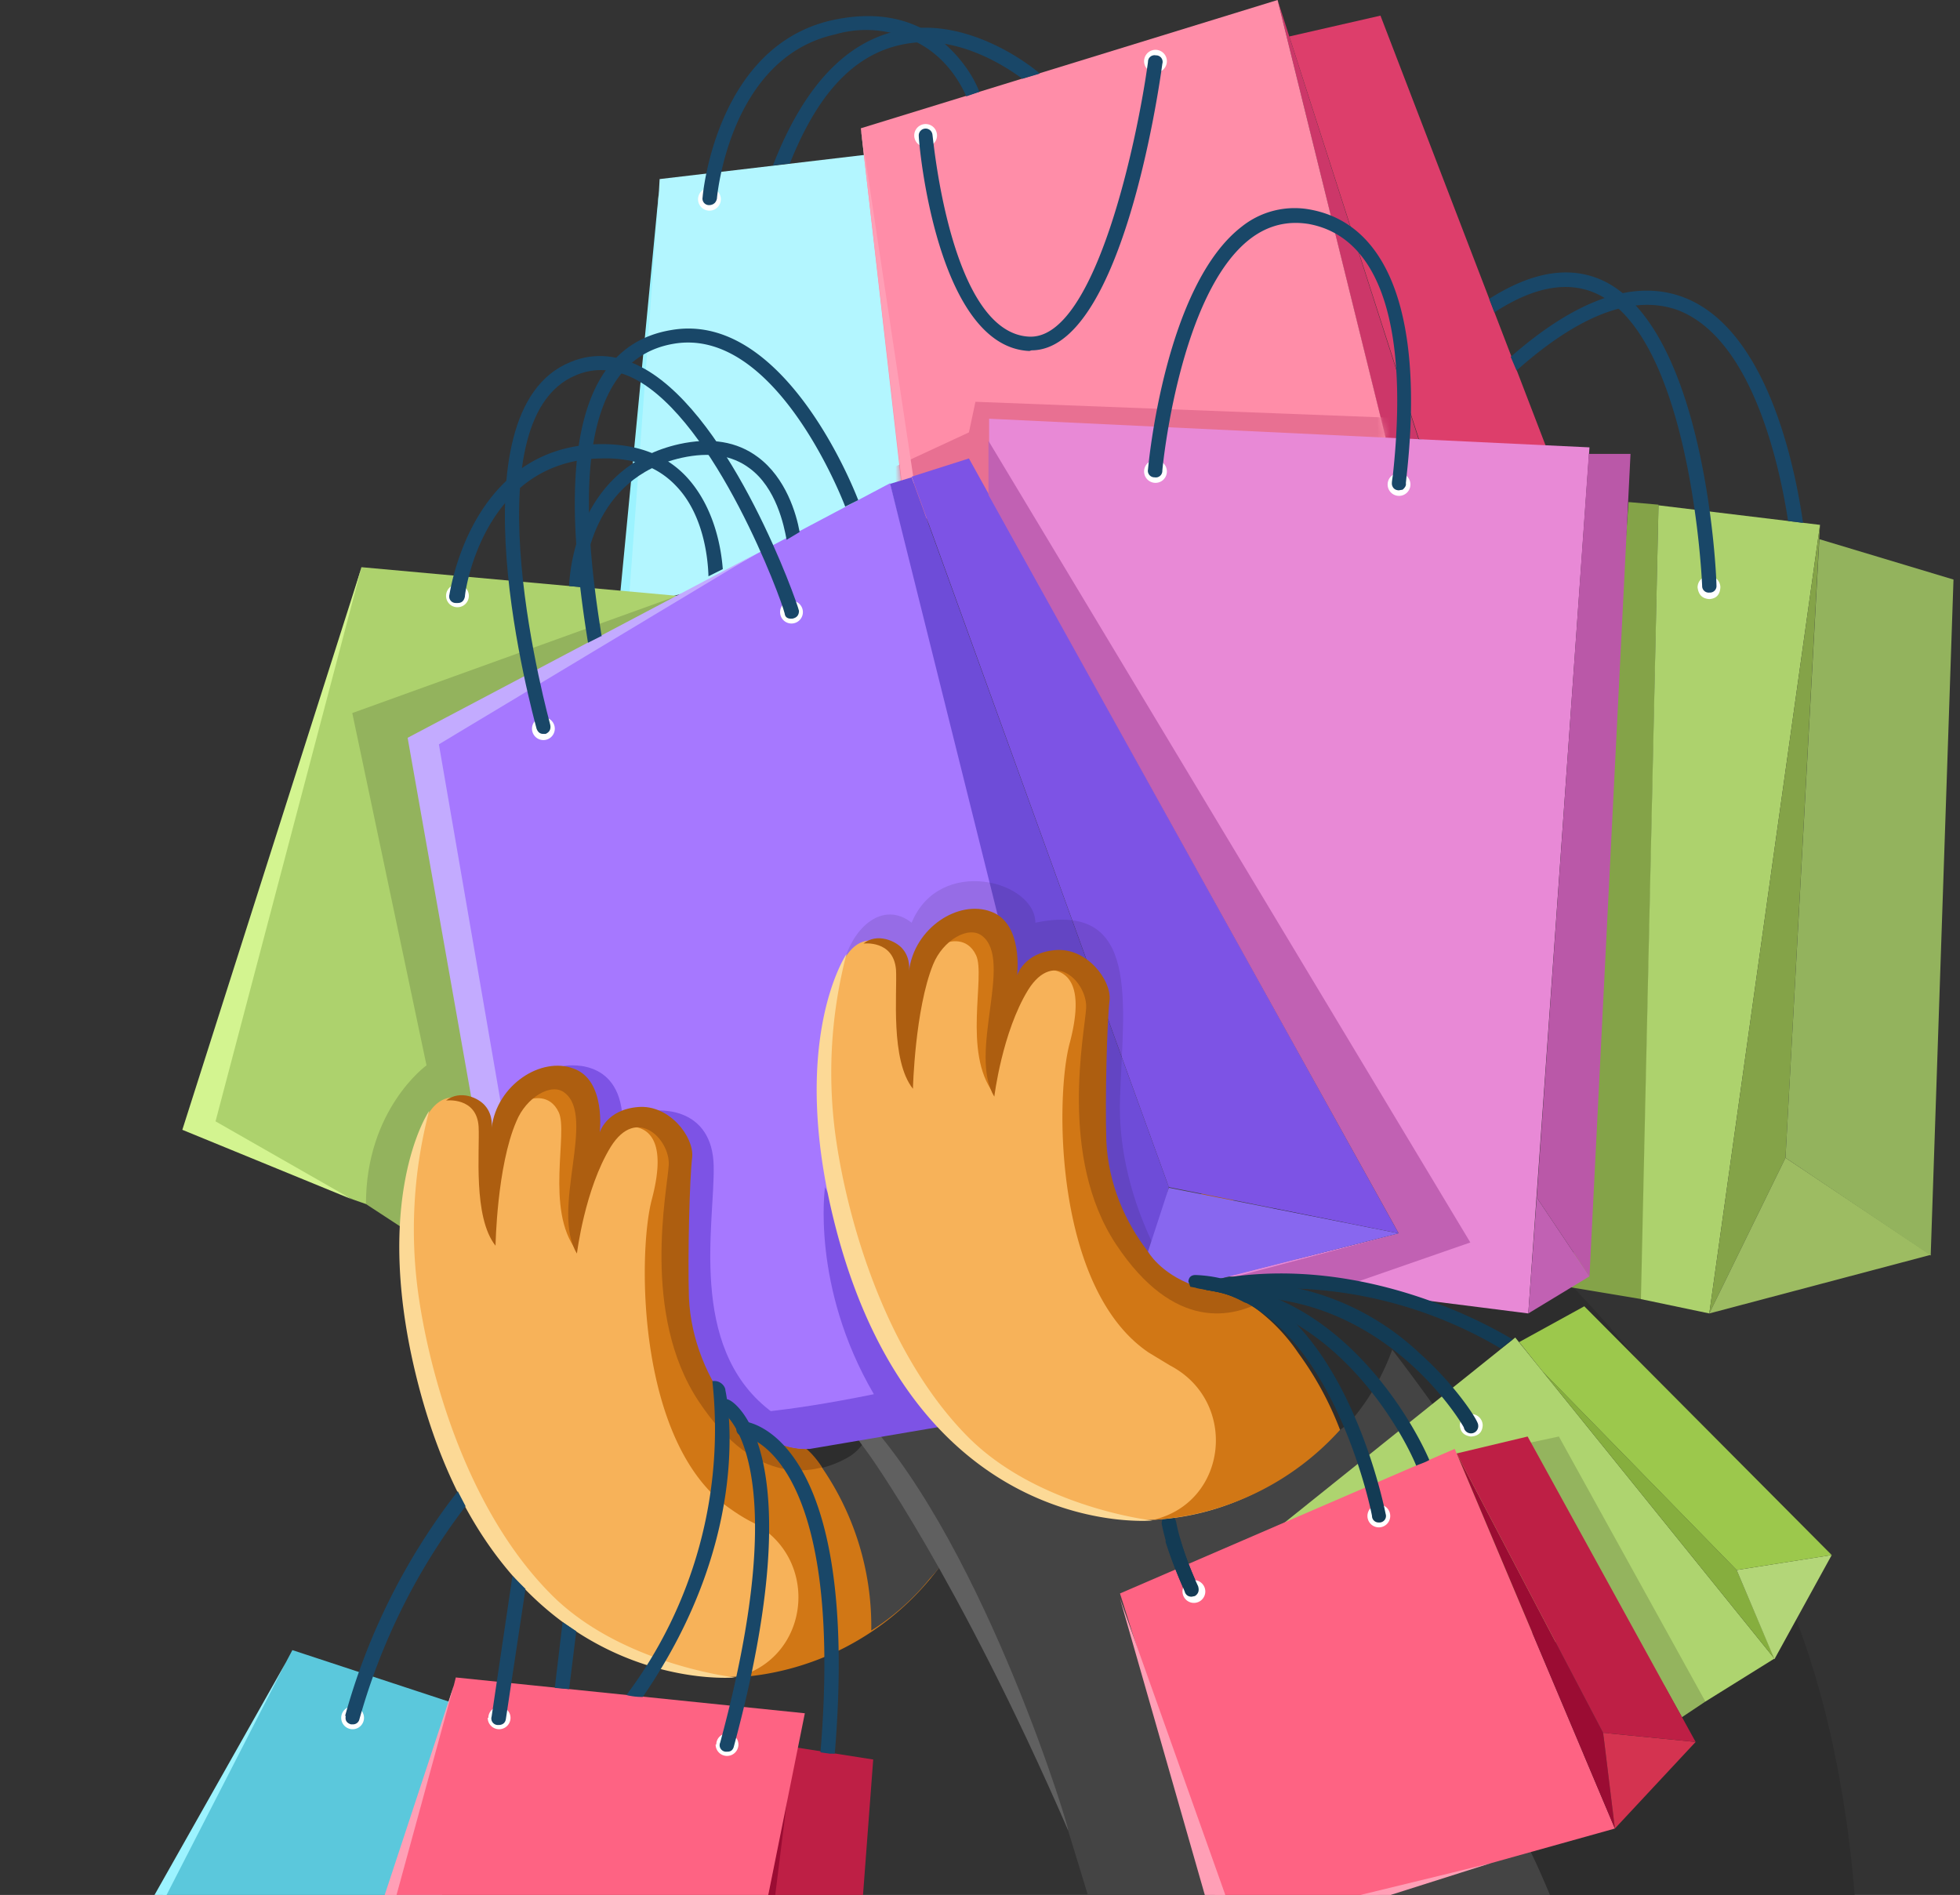 <svg xmlns="http://www.w3.org/2000/svg" fill="none" viewBox="0 0 301 291"><rect x="0" y="0" width="301" height="291" fill="#333333" stroke="none"/><path fill="#444" d="M257.6 305.5c-19.6 12.5-50 28.7-78.5 31.4-2.6.3-4.7-2-4.1-4.5 2-8.4-3.2-26.1-11-51.4a263 263 0 0 0-31.2-63.3l54.6-42.5 32.8 23.2 37.7 68.4z"/><path fill="#dae1e5" d="m230.8 231.8-4-5.6s2 2 4 5.6"/><path fill="#2d2d2d" d="M198.7 165s35.9 17.4 61.3 55.5a54 54 0 0 1-7.7 7l-10.1 7.6-6.5 5c-21.5-37.7-47.5-61.9-47.5-61.9z"/><path fill="#ad5e10" d="M195.8 173.1s-10.7 29.2-57.7 52.5c20.6-22.7 46.3-42.2 46.3-42.2"/><path fill="#2d2d2d" d="M248.3 310.9c-3.8 1-13.3-32.5-17-31.1l16.9-14.8q-4.2-9.6-10.6-21.4l-1.3-2.3 8.1-6.2c5.6-4.2 11.7-8.1 16.3-13.5l1.8 2.7c2.4 4 18.8 21.9 22.4 67.6a89 89 0 0 1-36.6 19"/><path fill="#5bc8dc" d="m55.2 368.4 11-27.7 2.7-79.4-24-7.9-42 79.3z"/><path fill="#9cf3ff" d="M39.5 357.6 4.9 331.3l39-76L0 333z"/><path fill="#be1f45" d="m119.4 267.9 14.7 2.3-7.3 97-14.7-20.4z"/><path fill="#9b0c33" d="m102.4 368.4 9.7-21.6 8.8-70.6z"/><path fill="#fe6383" d="m69.7 258.8.3-1.2 53.6 5.5-21.2 105.3-23.9-10-34.7-16.2z"/><path fill="#aed46f" d="m195.8 235 36.9-29.6 39.8 49.3-10.6 6.6z"/><path fill="#86ae3e" d="m272.5 254.7-5.8-13.6-29.8-30.5z"/><path fill="#b3d678" d="m266.7 241.1 14.6-2.3-8.8 16z"/><path fill="#9cc84c" d="m281.3 238.8-14.6 2.3-29.8-30.5-3.6-4.5 10-5.5z"/><path fill="#ff9fb6" d="m69.7 258.8-22.8 83.4 31.6 16.3-37-14.2z"/><path fill="#94b45e" d="m258.3 263.7 3.6-2.4-22.5-40.7-4.7 1z"/><path fill="#fe6383" d="m248 280.8-24.6-58.3-51.4 22.2 16.6 52.7z"/><path fill="#ff9fb6" d="M229 286.1s-39.2 9.7-39.3 9.2L172 245.5l15.4 53.8z"/><path fill="#9b0c33" d="m248 280.8-1.8-14.7-22.5-42.9z"/><path fill="#d43350" d="m246.2 266.1 14.2 1.4-12.4 13.3z"/><path fill="#be1f45" d="m260.4 267.5-14.2-1.4-22.5-42.9 10.9-2.6z"/><path fill="#9cf3ff" d="M98.6 92.7c-.5-.8 2.6-63.4 2.6-63.4l-6.1 63.4z"/><path fill="#b3f6ff" d="m101.2 29.3.1-1.8 33.9-4 7 58-45.7 11.8z"/><path fill="#cc3769" d="M218.8 70.4 196.2 0 214 72.2z"/><path fill="#dd3e6b" d="m198 5.6 14-3.2 27.2 70.8-21.3-5.8z"/><path fill="#ff8da8" d="M212.8 67.2 196.2 0l-64 19.7 6.6 57.8L168 95z"/><mask id="a" width="81" height="95" x="132" y="0" maskUnits="userSpaceOnUse" style="mask-type:luminance"><path fill="#fff" d="M212.8 67.2 196.2 0l-64 19.7 6.6 57.8L168 95z"/></mask><g mask="url(#a)"><path fill="#e87092" d="m136.3 72.2 12.5-5.8 1-4.7 67.7 2.6-.2 12.3S162.1 93 161.2 92.7l-27.5-8.6z"/></g><path fill="#ff9fb6" d="m138.5 74.2-6.3-54.5 8.2 54.5z"/><path fill="#84a348" d="m241.3 197.7 10.8 1.8 2.6-122-4.6-.4z"/><path fill="#add26d" d="m252 199.5 10.5 2.2 17-121.1-24.8-3z"/><path fill="#84a348" d="m279.5 80.6-5.3 97.2-11.7 23.9z"/><path fill="#9dbc62" d="m274.2 177.8-11.7 23.9 34-9z"/><path fill="#93b35d" d="m296.5 192.8-22.3-15 5.2-95L300 89z"/><path fill="#add26d" d="m104 91.5-48.5-4.4-24.2 84.3 4.9 4.2 18 8.6 2 .7L77 145.6z"/><path fill="#93b35d" d="m104 91.5-49.9 18 11.4 54.1s-9.3 6.7-9.3 21.3l5.2 3.4 20.1-17.7z"/><path fill="#d3f490" d="m54.1 184.2-21-12 22.4-85L28 173.5z"/><path fill="#a678ff" d="m116.1 85.1 20.6-10.9 17.7 68.8-3.7 33.3 1.2 34-7 15.5-29.3 8L89.4 215 75 178.4l-9.5-64.9z"/><path fill="#c3abff" d="m77.5 172.8-10.1-58.5L116 85.1l-53.4 28.2 10.8 61 3.5 2z"/><path fill="#7d53e5" d="M86.6 163.7s8.5-1.6 9 8c6-2.5 13.8-1.4 14 7.3s-4 27.7 8.5 37.5-13.5 9.3-13.5 9.3l-18.7-12.1-4.4-25.7.6-3.7z"/><path fill="#f7b259" d="M63.4 179.8c1-10.4 4.8-11.6 6.8-11.2 4 1 4.6 8 4.6 8s3.6-5.7 4-6.6c.2-.8 2-2.9 3.1-3.8 1.1-1 5.4 0 7.3 2 1.9 1.9 2.3 9 2.3 9s.9-1.5 2.7-3.7 6.8-1.7 9 .2 1 10.8.9 17.9c-.2 7-2.2 27 14 32.1 7 2.2 11.2-.2 13.9-3.7 4 6.6 9 12.5 12.7 19.2a41 41 0 0 1-11 11 39 39 0 0 1-24.4 7.3 47 47 0 0 1-34.7-22.1c-14.4-21-12-45.2-11.1-55.6"/><path fill="#444" d="M132.8 218.9c2.8-4.6 3.2-10.1 3.2-10.1l14.5 6.6s2 11-5 22.5c-3.8-6.6-8.8-12.5-12.7-19"/><path fill="#d17715" d="M97 173s3.5-1.2 4.7-.6q1.6 1.2 1.5 1.3s1.6 2.4 1.4 6.4c-.1 4-1.4 5.4-.9 10.9.6 5.5-.8 13.4 1.6 19.6 2.5 6.1 7.6 11.3 12.4 12.7s10 1.7 13.3-1.7l1.3-1.5q1.2 2.4 2.8 4.6 2.5 3.5 5.4 7 2.5 3.5 5.2 6.9-1.3 2-2.8 3.8a42 42 0 0 1-30 15.2c11.6-2.8 13.2-18.3 2.7-23.8q-1.6-.8-3.3-2c-14.5-9.8-14.4-39.3-12.2-47.6s0-11-3.1-11.2"/><path fill="#444" d="M125.4 224.2a9 9 0 0 0 6.9-4.1l2.8 4.6 5.4 7q2.5 3.5 5.3 6.9-1.3 2-3 3.8a37 37 0 0 1-9 8 43 43 0 0 0-8.4-26.2"/><path fill="#d17715" d="M81.5 168.8s2.9-1 4.3 2c1.5 3.1-2.1 14.9 2.7 21.2l1.8-18.7s-.2-6.6-2-7.4c-2-.7-4.5-1.2-5.4-.8s-1.4 3.7-1.4 3.7"/><path fill="#ad5e10" d="M134.1 211.3q.9-3 .8-3.2l3.3.7-1.1 3.6zm-59.6-41.5c1.3 1.5 1 3.4 1 3.4.8-6.6 7.6-11 12.6-9.1 5 1.8 4 9.8 4 9.8s1-3.5 5.9-3.9c4.8-.4 8.6 4.6 8.3 7.7-.4 3.2-.7 15-.5 21.6.3 6.5 2.9 12.5 6.4 17s11.2 8.3 16.1 4.9c2-1.4 3.4-3.8 4.5-6.2l2.9 1.1c-1.4 3-3.2 6.2-5.4 7.5-5 3-14.1 5-23-8.4s-4.8-32.5-4.6-36.3c.2-3.9-4.9-9.2-8.9-2.8-4 6.5-5.2 16.4-5.2 16.4-4.1-6.7 3-21-1.9-24.7-2-1.6-5.9.7-7.4 4.4-3 6.9-3.2 19.1-3.2 19.1-3.5-4.4-2.4-14.7-2.6-18.3-.3-4.6-5-4-5-4 2.2-1.7 5-.4 6 .8"/><path fill="#2d2d2d" d="M123.6 222.3c1.3-.1 3.6-.4 4.7-1.1 2-1.4 3.4-3.8 4.5-6.2l2.9 1.1c-1.4 3.1-3.1 6.3-5.3 7.6a16 16 0 0 1-4.1 1.7q-1.3-2-2.7-3.1"/><path fill="#fcd996" d="M65.9 170.6s-9.3 13.6-1.4 43c12.8 47.4 48.4 44 48.4 44s-17.9-2-28.6-13.1c-12.3-12.6-18-32.3-19.9-44.7a72 72 0 0 1 1.5-29.2"/><path fill="#606060" d="M129.5 215.2q.5.4 1.2.1l2.1 2.4c18.7 20.4 32 64.9 31.2 63.3-17-39.1-30.8-58-30.8-58s-3-4-5.3-7.5z"/><path fill="#7d53e5" d="M124.4 222.5 145 219l-18.3-36.7s-2.2 15.2 7.5 31.8c-14.7 3-21.2 3-21.2 3s4.8 5.8 11.5 5.4"/><path fill="#6e4cd8" d="M179.5 182.3 140 73.3l-3.3 1 30.7 123.1 8.9-1.3z"/><path fill="#7d53e5" d="m214.8 189.4-66-119-8.8 2.8 39.5 109.1z"/><path fill="#000" d="M179.5 195.5s-8-12-7.5-26.8 3.2-30.4-13-27c0-6.4-14.7-10.4-19 0-4.3-3.4-9 .5-10.5 6.4s4.6 41.9 4.6 41.9l21.7 20.6s13.4-3.7 14.1-4.4z" opacity=".1"/><path fill="#133b54" d="M183 245.2q-.7 0-1-.6c0-.2-2.6-5.5-3.6-10.6q0-1 .9-1.3 1 0 1.3.9c.9 4.8 3.4 10 3.4 10a1.1 1.1 0 0 1-1 1.6"/><path fill="#f7b259" d="M127.5 155.7c1-10.4 4.8-11.6 6.8-11.2 4 1 4.6 8 4.6 8s3.7-5.7 4-6.6 2-2.9 3.1-3.8c1.1-1 5.4 0 7.3 2 1.9 1.9 2.3 9 2.3 9s.9-1.5 2.7-3.7 6.8-1.7 9 .2 1 10.8.9 17.9c-.2 7.1-2.2 27 14 32.2 12.5 3.9 16.4-7 17.5-12.3l1.8.5 5.3 1.8q1.6.8 2.7-.7l5 2.3s4 20.7-16.7 34.9a39 39 0 0 1-24.4 7.2 47 47 0 0 1-34.6-22.1c-14.4-21-12.2-45.2-11.2-55.6"/><path fill="#d17715" d="M161 148.9s3.7-1.2 4.9-.6q1.6 1.1 1.5 1.2s1.5 2.5 1.3 6.5-1.4 5.4-.8 10.9-.9 13.4 1.6 19.6c2.4 6.1 7.5 11.3 12.3 12.7s10 1.7 13.4-1.7c2-2 4-6.2 5-9.2l.8.1c2.8.6 5.6.9 8.3 1.8q1.5.3 2.3-1.1l4.3 1.8s1.8 15-9 27.4a42 42 0 0 1-30 15.1h.2c11.5-2.7 13.1-18.2 2.6-23.7l-3.3-2c-14.5-9.8-14.4-39.3-12.1-47.6 2.2-8.4 0-11-3.2-11.2"/><path fill="#2d2d2d" d="M205.8 219.6a50 50 0 0 0-6.4-11.8 28 28 0 0 0-8.2-8 9 9 0 0 0 4-2.3c2-2 4-6.2 5.1-9.2l.7.1c2.8.6 5.6.9 8.3 1.8.9.3 2-.3 2.3-1.1l4.3 1.8s2.2 15-8.6 27.5z"/><path fill="#d17715" d="M145.6 144.7s2.9-1 4.3 2c1.5 3.2-2.1 14.9 2.7 21.2l1.8-18.7s-.2-6.6-2-7.4c-2-.7-4.5-1.2-5.4-.8s-1.4 3.7-1.4 3.7"/><path fill="#ad5e10" d="M138.6 145.7c1.3 1.5 1 3.4 1 3.4.8-6.6 7.6-11 12.6-9.1 5 1.8 4 9.8 4 9.8s1-3.5 5.9-3.9c4.8-.4 8.6 4.6 8.3 7.7-.4 3.2-.7 15-.5 21.6.3 6.6 2.9 12.5 6.4 17s11.2 8.3 16.1 4.9c2.9-2 4.7-6.2 5.7-9.3l2.9.6h.1c-1.2 3.8-3.5 9.3-6.7 11.1-5 3-14.1 5-23-8.4s-4.8-32.5-4.6-36.3c.2-3.9-4.9-9.2-8.9-2.8-4 6.5-5.2 16.4-5.2 16.4-4.1-6.7 3-21-1.9-24.7-2.1-1.6-6 .7-7.5 4.4-2.8 6.9-3.1 19.1-3.1 19.1-3.5-4.4-2.4-14.7-2.6-18.3-.4-4.6-5-4-5-4 2.1-1.7 5-.4 6 .8"/><path fill="#fcd996" d="M130 146.5s-9.3 13.6-1.4 43c12.8 47.4 48.4 44 48.4 44s-17.8-2-28.6-13.1c-12.3-12.6-18-32.3-19.9-44.7a72 72 0 0 1 1.5-29.2"/><path fill="#e889d6" d="M188.5 196c.8-.1 46.2 5.7 46.2 5.7l9.4-133-92.2-4.4V76l63 113.4z"/><path fill="#c161b3" d="m234.7 201.7 9.4-5.7-8.1-12.1z"/><path fill="#ba58a8" d="m244.1 196-8.1-12.1 8-114.2h6.4z"/><path fill="#c161b3" d="m206.8 197.4 19-6.6-74-123.1V76l63 113.4-30.2 8z"/><path fill="#8867ef" d="m183.3 197.4 31.5-8-35.3-7-3.2 9.8s1.8 3.3 7 5.2"/><path fill="#fff" d="M75 263.8a1.7 1.7 0 1 1 3.4 0 1.7 1.7 0 1 1-3.5 0m-22.5 0a1.7 1.7 0 1 1 3.5 0 1.7 1.7 0 1 1-3.5 0m57.6 4.1a1.7 1.7 0 1 1 3.4 0 1.7 1.7 0 1 1-3.5 0m71.7-23.5a1.7 1.7 0 1 1 3.5 0 1.7 1.7 0 1 1-3.5 0m28.4-11.6a1.7 1.7 0 1 1 3.5 0 1.7 1.7 0 1 1-3.5 0m14.2-13.9a1.7 1.7 0 1 1 3.5 0q-.1 1.6-1.8 1.7-1.6-.2-1.7-1.7M119.8 94a1.7 1.7 0 1 1 3.5 0 1.7 1.7 0 1 1-3.5 0"/><path fill="#133b54" d="M183 245.2q-.7 0-1-.6c0-.2-1.7-3.7-3-7.8 0-.5.3-1.2.8-1.3q1-.2 1.4.7c1.1 3.9 2.8 7.4 2.8 7.4q.3 1-.5 1.5z"/><path fill="#fff" d="M81.7 111.9a1.7 1.7 0 1 1 3.5 0 1.7 1.7 0 1 1-3.5 0M68.5 91.5a1.7 1.7 0 1 1 3.5 0 1.7 1.7 0 1 1-3.5 0m144.6-17.1a1.7 1.7 0 1 1 3.5 0 1.7 1.7 0 1 1-3.5 0m-37.4-2a1.7 1.7 0 1 1 3.5 0 1.7 1.7 0 1 1-3.5 0m85 17.8a1.7 1.7 0 1 1 3.5 0q-.1 1.7-1.7 1.8-1.6-.1-1.8-1.8M140.4 20.8a1.7 1.7 0 1 1 3.5 0 1.7 1.7 0 1 1-3.5 0m35.3-11.4a1.7 1.7 0 1 1 3.5 0 1.7 1.7 0 1 1-3.5 0m-68.5 21.2a1.7 1.7 0 1 1 3.5 0 1.7 1.7 0 1 1-3.5 0"/><path fill="#194768" d="M83.5 112.7h.3q.9-.4.7-1.4c-.1-.5-13-46.8 4-53.7q4.3-1.8 9 .6c12.4 6.5 22.5 33.8 23 36q.1.9 1.2.8 1-.2 1-1.2c-.3-1.4-10.2-29.4-23.6-37.1q-6-3.4-11.5-1.1c-18.7 7.6-5.7 54.3-5.2 56.3q.3.8 1 .8"/><path fill="#194768" d="M92.4 68.2q8.3 0 13 5c4 4.3 5.3 10.2 5.6 14.2l-2.2 1.1c-.1-3.5-1-9.7-4.9-13.8q-4.2-4.5-11.5-4.3c-18.1.2-21 20.4-21 21.2q-.2 1-1.1 1H70a1 1 0 0 1-1-1.2c.1-.3 3.2-23 23.3-23.2"/><path fill="#194768" d="M87.4 90c.1-3.3 1.8-18.4 16.9-21.8q7.3-1.6 12.1 2c4.3 3.2 5.9 8.7 6.4 11.5l-2 1.2c-.4-2.2-1.6-8-5.7-11q-4-3-10.4-1.6c-13.9 3.1-15 17-15.2 19.9z"/><path fill="#194768" d="m92.3 97.7-2 1c-3.1-19.3-5-45 12.7-48 16.1-2.9 26.7 20.7 28.8 26.1l-2 1c-1.5-3.9-11.6-27.6-26.4-25-15.6 2.7-14 26.5-11 44.9m122.4-22.4.6-.1q.6-.5.5-1l.1-1c2.7-24.1-2.5-38.7-14.7-41a13 13 0 0 0-10.6 2.6c-11.7 9-14.3 36.1-14.4 37.3a1 1 0 0 0 1 1.2 1 1 0 0 0 1.2-1c0-.3 2.6-27.4 13.6-35.7q4-3 8.9-2.2c10.9 2 15.4 15.7 12.9 38.6-.2 1.3-.2 1.4 0 1.8q.3.5 1 .5M229.5 48l-.1-.3-.7-1.8q10.2-6.5 17.9-2.6c15.4 8 17 45 17 46.6a1 1 0 0 1-1 1.1h-.1a1 1 0 0 1-1.1-1c0-.4-1.6-37.4-15.8-44.7q-6.7-3.4-16 2.6z"/><path fill="#194768" d="M232 54.8q15.2-13.3 26.4-9.2c13.3 4.9 17.4 27.1 18.5 34.7l-2.3-.3c-1.2-7.8-5.3-28-17-32.4q-10.2-3.6-24.7 9.3zm-73.6-1c13.7 0 19.5-39.5 20.1-44a1 1 0 0 0-1-1.3 1 1 0 0 0-1.2 1c-1.6 11.8-8 42.2-18 42.2h-.2c-12.2-.5-14.8-30.7-14.9-31a1 1 0 0 0-2.1.2c0 1.3 2.8 32.4 17 33zm-39.7-28.4q7.5-19.3 21-21c8.6-1.1 16.8 4.2 20 6.9l-2.7.8c-3.2-2.4-10-6.4-17-5.5-7.9 1-14 6.7-18.7 18.5z"/><path fill="#194768" d="M127.8 3.1q10.1-2.2 16.9 3.3c3.1 2.6 4.9 5.6 5.7 7.7l-2 .7c-.9-2-2.7-5.2-6.2-7.5a17 17 0 0 0-14-2c-16.2 3.6-18.1 25-18.1 25.2q-.2.9-1.1 1h-.1a1 1 0 0 1-1-1.2c0-.2 2-23.2 19.9-27.2M96.2 260.3a68 68 0 0 0 13.2-48.2c1.2-.2 2 .8 2 1.4.2.9 4.6 22-12.7 47.1q-1.3 0-2.5-.3"/><path fill="#194768" d="M111.7 269q.8 0 1-.8c12.3-45.5-.1-53-.7-53.2a1 1 0 0 0-1.4.4 1 1 0 0 0 .4 1.5c.2.1 11.3 7.5-.4 50.7a1 1 0 0 0 1 1.4"/><path fill="#194768" d="M114.4 218.3c.7.1 17.8 2.5 13.8 51h-.8l-1.4-.2c3.8-45.9-11.6-48.6-11.9-48.6a1 1 0 0 1-1-1.2q.4-1 1.3-1m-29.2 40.9 1.2-10.1 2.1 1.4-1.1 8.9zM78.7 242l2 2-3 19.9q-.1.9-1 1h-.2a1 1 0 0 1-1-1.3zM53 263.5A99 99 0 0 1 70.3 229l1.2 2.3A97 97 0 0 0 55.2 264a1 1 0 0 1-1 .8h-.3q-1-.3-.8-1.3"/><path fill="#133b54" d="M184.6 196.9c21-4.8 40.6 4.5 47.7 8.8l-1.8 1.4a66 66 0 0 0-43-8.6l-3.8-.7q0-.7.9-1"/><path fill="#133b54" d="M189.4 199.1q-2-.7-4.2-1a1 1 0 0 1 1-1 40 40 0 0 1 31.8 10.7c5.4 4.8 9 10.3 9 11a1 1 0 0 1-2.2.4c-.4-.8-12.3-20.8-35.3-20"/><path fill="#133b54" d="M185.5 197c19.8.9 31.2 20.7 34 27.2-.6.4-2 .8-2 .9-2-4.9-10.9-21.1-26.4-25.1a17 17 0 0 0-6.7-2.1q.2-1 1.1-1"/><path fill="#133b54" d="m182.8 197.6-.3-.8q.1-1 1.1-1c22.3.8 29.1 36.3 29.2 36.7a1 1 0 0 1-.9 1.3h-.2a1 1 0 0 1-1-1c0-.2-5.2-26.3-20.3-33.2-2.3-1.2-5-1.5-7.6-2"/></svg>